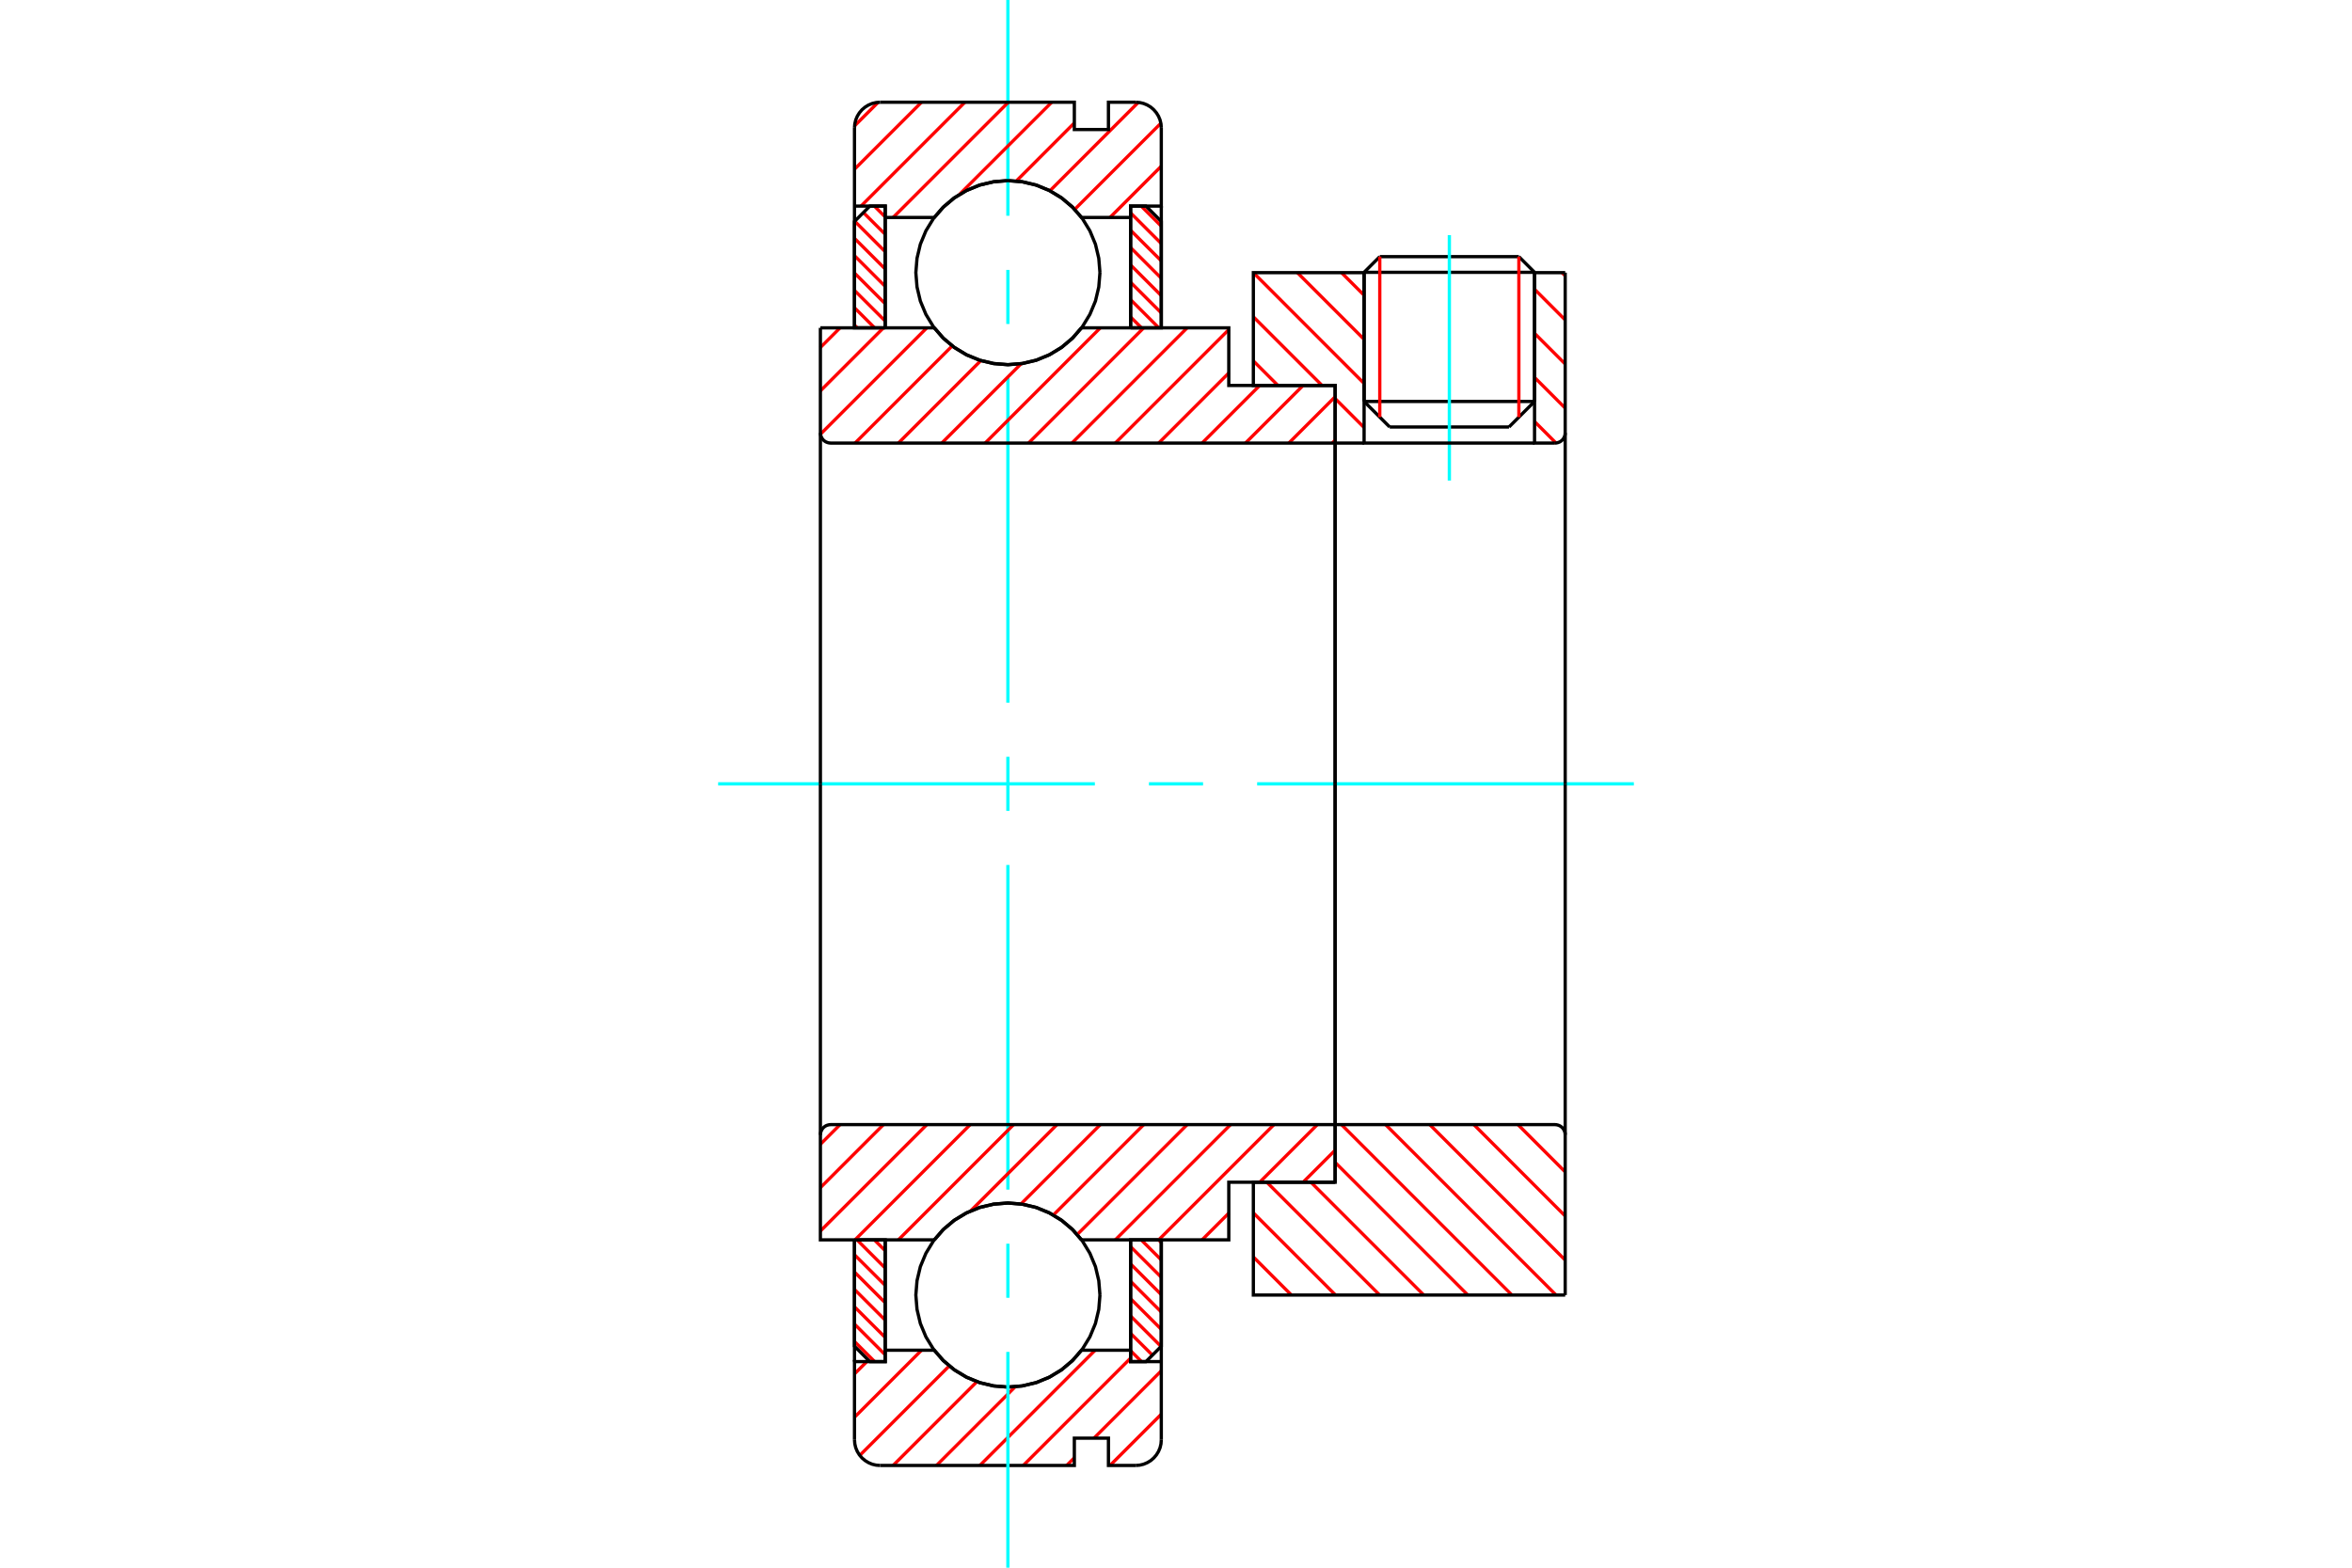 <?xml version="1.0" standalone="no"?>
<!DOCTYPE svg PUBLIC "-//W3C//DTD SVG 1.1//EN"
	"http://www.w3.org/Graphics/SVG/1.1/DTD/svg11.dtd">
<svg xmlns="http://www.w3.org/2000/svg" height="100%" width="100%" viewBox="0 0 36000 24000">
	<rect x="-1800" y="-1200" width="39600" height="26400" style="fill:#FFF"/>
	<g style="fill:none; fill-rule:evenodd" transform="matrix(1 0 0 1 0 0)">
		<g style="fill:none; stroke:#000; stroke-width:50; shape-rendering:geometricPrecision">
			<line x1="23488" y1="4169" x2="20879" y2="4169"/>
			<line x1="21119" y1="3929" x2="23248" y2="3929"/>
			<line x1="20879" y1="6146" x2="23488" y2="6146"/>
			<line x1="23097" y1="6537" x2="21271" y2="6537"/>
			<line x1="21119" y1="3929" x2="20879" y2="4169"/>
			<line x1="23488" y1="4169" x2="23248" y2="3929"/>
			<line x1="23097" y1="6537" x2="23488" y2="6146"/>
			<line x1="20879" y1="6146" x2="21271" y2="6537"/>
			<line x1="20879" y1="4169" x2="20879" y2="6146"/>
			<line x1="23488" y1="6146" x2="23488" y2="4169"/>
		</g>
		<g style="fill:none; stroke:#0FF; stroke-width:50; shape-rendering:geometricPrecision">
			<line x1="22184" y1="7357" x2="22184" y2="3600"/>
		</g>
		<g style="fill:none; stroke:#F00; stroke-width:50; shape-rendering:geometricPrecision">
			<line x1="23248" y1="3929" x2="23248" y2="6386"/>
			<line x1="21119" y1="6386" x2="21119" y2="3929"/>
			<line x1="13079" y1="20537" x2="13387" y2="20845"/>
			<line x1="13079" y1="20271" x2="13549" y2="20741"/>
			<line x1="13079" y1="20006" x2="13549" y2="20475"/>
			<line x1="13079" y1="19740" x2="13549" y2="20210"/>
			<line x1="13079" y1="19474" x2="13549" y2="19944"/>
			<line x1="13079" y1="19209" x2="13549" y2="19678"/>
			<line x1="13117" y1="18981" x2="13549" y2="19413"/>
			<line x1="13383" y1="18981" x2="13549" y2="19147"/>
		</g>
		<g style="fill:none; stroke:#000; stroke-width:50; shape-rendering:geometricPrecision">
			<polyline points="13079,18981 13079,20610 13314,20845 13549,20845 13549,18981 13079,18981"/>
		</g>
		<g style="fill:none; stroke:#0FF; stroke-width:50; shape-rendering:geometricPrecision">
			<line x1="10992" y1="12000" x2="16758" y2="12000"/>
			<line x1="17586" y1="12000" x2="18414" y2="12000"/>
			<line x1="19242" y1="12000" x2="25008" y2="12000"/>
		</g>
		<g style="fill:none; stroke:#F00; stroke-width:50; shape-rendering:geometricPrecision">
			<line x1="13079" y1="4977" x2="13121" y2="5019"/>
			<line x1="13079" y1="4711" x2="13387" y2="5019"/>
			<line x1="13079" y1="4446" x2="13549" y2="4915"/>
			<line x1="13079" y1="4180" x2="13549" y2="4650"/>
			<line x1="13079" y1="3914" x2="13549" y2="4384"/>
			<line x1="13079" y1="3649" x2="13549" y2="4118"/>
			<line x1="13083" y1="3387" x2="13549" y2="3853"/>
			<line x1="13215" y1="3254" x2="13549" y2="3587"/>
			<line x1="13383" y1="3155" x2="13549" y2="3321"/>
		</g>
		<g style="fill:none; stroke:#000; stroke-width:50; shape-rendering:geometricPrecision">
			<polyline points="13549,5019 13549,3155 13314,3155 13079,3390 13079,5019 13549,5019"/>
		</g>
		<g style="fill:none; stroke:#F00; stroke-width:50; shape-rendering:geometricPrecision">
			<line x1="17733" y1="18981" x2="17775" y2="19023"/>
			<line x1="17467" y1="18981" x2="17775" y2="19289"/>
			<line x1="17305" y1="19085" x2="17775" y2="19554"/>
			<line x1="17305" y1="19350" x2="17775" y2="19820"/>
			<line x1="17305" y1="19616" x2="17775" y2="20086"/>
			<line x1="17305" y1="19882" x2="17775" y2="20351"/>
			<line x1="17305" y1="20147" x2="17771" y2="20613"/>
			<line x1="17305" y1="20413" x2="17639" y2="20746"/>
			<line x1="17305" y1="20679" x2="17472" y2="20845"/>
		</g>
		<g style="fill:none; stroke:#000; stroke-width:50; shape-rendering:geometricPrecision">
			<polyline points="17775,18981 17775,20610 17540,20845 17305,20845 17305,18981 17775,18981"/>
		</g>
		<g style="fill:none; stroke:#F00; stroke-width:50; shape-rendering:geometricPrecision">
			<line x1="17467" y1="3155" x2="17775" y2="3463"/>
			<line x1="17305" y1="3259" x2="17775" y2="3729"/>
			<line x1="17305" y1="3525" x2="17775" y2="3994"/>
			<line x1="17305" y1="3790" x2="17775" y2="4260"/>
			<line x1="17305" y1="4056" x2="17775" y2="4526"/>
			<line x1="17305" y1="4322" x2="17775" y2="4791"/>
			<line x1="17305" y1="4587" x2="17737" y2="5019"/>
			<line x1="17305" y1="4853" x2="17472" y2="5019"/>
		</g>
		<g style="fill:none; stroke:#000; stroke-width:50; shape-rendering:geometricPrecision">
			<polyline points="17305,5019 17305,3155 17540,3155 17775,3390 17775,5019 17305,5019"/>
			<polyline points="16836,4174 16818,3954 16767,3739 16682,3534 16567,3346 16423,3178 16255,3034 16067,2919 15862,2834 15647,2783 15427,2765 15207,2783 14992,2834 14788,2919 14599,3034 14431,3178 14287,3346 14172,3534 14087,3739 14036,3954 14018,4174 14036,4394 14087,4609 14172,4813 14287,5002 14431,5170 14599,5314 14788,5429 14992,5514 15207,5565 15427,5583 15647,5565 15862,5514 16067,5429 16255,5314 16423,5170 16567,5002 16682,4813 16767,4609 16818,4394 16836,4174"/>
			<polyline points="16836,19826 16818,19606 16767,19391 16682,19187 16567,18998 16423,18830 16255,18686 16067,18571 15862,18486 15647,18435 15427,18417 15207,18435 14992,18486 14788,18571 14599,18686 14431,18830 14287,18998 14172,19187 14087,19391 14036,19606 14018,19826 14036,20046 14087,20261 14172,20466 14287,20654 14431,20822 14599,20966 14788,21081 14992,21166 15207,21217 15427,21235 15647,21217 15862,21166 16067,21081 16255,20966 16423,20822 16567,20654 16682,20466 16767,20261 16818,20046 16836,19826"/>
		</g>
		<g style="fill:none; stroke:#F00; stroke-width:50; shape-rendering:geometricPrecision">
			<line x1="23234" y1="17217" x2="23957" y2="17941"/>
			<line x1="22559" y1="17217" x2="23957" y2="18616"/>
			<line x1="21884" y1="17217" x2="23957" y2="19291"/>
			<line x1="21208" y1="17217" x2="23817" y2="19826"/>
			<line x1="20533" y1="17217" x2="23142" y2="19826"/>
			<line x1="20436" y1="17795" x2="22467" y2="19826"/>
			<line x1="20065" y1="18099" x2="21792" y2="19826"/>
			<line x1="19390" y1="18099" x2="21117" y2="19826"/>
			<line x1="19184" y1="18568" x2="20441" y2="19826"/>
			<line x1="19184" y1="19243" x2="19766" y2="19826"/>
		</g>
		<g style="fill:none; stroke:#000; stroke-width:50; shape-rendering:geometricPrecision">
			<line x1="23957" y1="12000" x2="23957" y2="19826"/>
			<polyline points="23957,17374 23956,17349 23950,17326 23940,17303 23928,17282 23912,17263 23893,17247 23872,17234 23849,17225 23825,17219 23801,17217 20436,17217 20436,12000"/>
			<polyline points="20436,17217 20436,18099 19184,18099 19184,19826 23957,19826"/>
		</g>
		<g style="fill:none; stroke:#F00; stroke-width:50; shape-rendering:geometricPrecision">
			<line x1="23909" y1="4174" x2="23957" y2="4222"/>
			<line x1="23488" y1="4428" x2="23957" y2="4898"/>
			<line x1="23488" y1="5103" x2="23957" y2="5573"/>
			<line x1="23488" y1="5778" x2="23957" y2="6248"/>
			<line x1="23488" y1="6453" x2="23816" y2="6782"/>
			<line x1="20533" y1="4174" x2="20879" y2="4520"/>
			<line x1="19858" y1="4174" x2="20879" y2="5195"/>
			<line x1="19184" y1="4174" x2="20879" y2="5870"/>
			<line x1="19184" y1="4850" x2="20235" y2="5901"/>
			<line x1="20436" y1="6102" x2="20879" y2="6545"/>
			<line x1="19184" y1="5525" x2="19560" y2="5901"/>
			<line x1="20436" y1="6777" x2="20441" y2="6783"/>
		</g>
		<g style="fill:none; stroke:#000; stroke-width:50; shape-rendering:geometricPrecision">
			<line x1="23957" y1="12000" x2="23957" y2="4174"/>
			<polyline points="23801,6783 23825,6781 23849,6775 23872,6766 23893,6753 23912,6737 23928,6718 23940,6697 23950,6674 23956,6651 23957,6626"/>
			<polyline points="23801,6783 23488,6783 23488,4174"/>
			<polyline points="23488,6783 20879,6783 20879,4174"/>
			<polyline points="20879,6783 20436,6783 20436,12000"/>
			<polyline points="20436,6783 20436,5901 19184,5901 19184,4174 20879,4174"/>
			<line x1="23488" y1="4174" x2="23957" y2="4174"/>
		</g>
		<g style="fill:none; stroke:#F00; stroke-width:50; shape-rendering:geometricPrecision">
			<line x1="17775" y1="21650" x2="16990" y2="22435"/>
			<line x1="17775" y1="20986" x2="16744" y2="22017"/>
			<line x1="16444" y1="22317" x2="16326" y2="22435"/>
			<line x1="17305" y1="20792" x2="15662" y2="22435"/>
			<line x1="16762" y1="20671" x2="14998" y2="22435"/>
			<line x1="15539" y1="21230" x2="14334" y2="22435"/>
			<line x1="14953" y1="21152" x2="13670" y2="22435"/>
			<line x1="14530" y1="20911" x2="13160" y2="22281"/>
			<line x1="14105" y1="20671" x2="13079" y2="21697"/>
			<line x1="13268" y1="20845" x2="13079" y2="21033"/>
		</g>
		<g style="fill:none; stroke:#000; stroke-width:50; shape-rendering:geometricPrecision">
			<polyline points="17775,18981 17775,20845 17775,22043"/>
			<polyline points="17384,22435 17445,22430 17504,22416 17561,22392 17614,22360 17660,22320 17700,22273 17732,22221 17756,22164 17770,22105 17775,22043"/>
			<polyline points="17384,22435 16966,22435 16966,22017 16444,22017 16444,22435 13471,22435"/>
			<polyline points="13079,22043 13084,22105 13098,22164 13122,22221 13154,22273 13194,22320 13241,22360 13293,22392 13350,22416 13409,22430 13471,22435"/>
			<polyline points="13079,22043 13079,20845 13549,20845 13549,20671 13549,18981"/>
			<polyline points="13549,20671 14300,20671 14444,20835 14611,20974 14797,21086 14999,21168 15210,21218 15427,21235 15644,21218 15856,21168 16057,21086 16243,20974 16410,20835 16554,20671 17305,20671 17305,18981"/>
			<polyline points="17305,20671 17305,20845 17775,20845"/>
			<line x1="13079" y1="20845" x2="13079" y2="18981"/>
		</g>
		<g style="fill:none; stroke:#0FF; stroke-width:50; shape-rendering:geometricPrecision">
			<line x1="15427" y1="24000" x2="15427" y2="20697"/>
			<line x1="15427" y1="19868" x2="15427" y2="19040"/>
			<line x1="15427" y1="18212" x2="15427" y2="13242"/>
			<line x1="15427" y1="12414" x2="15427" y2="11586"/>
			<line x1="15427" y1="10758" x2="15427" y2="5788"/>
			<line x1="15427" y1="4960" x2="15427" y2="4132"/>
			<line x1="15427" y1="3303" x2="15427" y2="0"/>
		</g>
		<g style="fill:none; stroke:#F00; stroke-width:50; shape-rendering:geometricPrecision">
			<line x1="17775" y1="2544" x2="16990" y2="3329"/>
			<line x1="17768" y1="1887" x2="16450" y2="3205"/>
			<line x1="17423" y1="1567" x2="16070" y2="2921"/>
			<line x1="16444" y1="1882" x2="15555" y2="2772"/>
			<line x1="16098" y1="1565" x2="14686" y2="2976"/>
			<line x1="15434" y1="1565" x2="13670" y2="3329"/>
			<line x1="14769" y1="1565" x2="13179" y2="3155"/>
			<line x1="14105" y1="1565" x2="13079" y2="2591"/>
			<line x1="13440" y1="1567" x2="13081" y2="1926"/>
		</g>
		<g style="fill:none; stroke:#000; stroke-width:50; shape-rendering:geometricPrecision">
			<polyline points="13079,5019 13079,3155 13079,1957"/>
			<polyline points="13471,1565 13409,1570 13350,1584 13293,1608 13241,1640 13194,1680 13154,1727 13122,1779 13098,1836 13084,1895 13079,1957"/>
			<polyline points="13471,1565 16444,1565 16444,1983 16966,1983 16966,1565 17384,1565"/>
			<polyline points="17775,1957 17770,1895 17756,1836 17732,1779 17700,1727 17660,1680 17614,1640 17561,1608 17504,1584 17445,1570 17384,1565"/>
			<polyline points="17775,1957 17775,3155 17305,3155 17305,3329 17305,5019"/>
			<polyline points="17305,3329 16554,3329 16410,3165 16243,3026 16057,2914 15856,2832 15644,2782 15427,2765 15210,2782 14999,2832 14797,2914 14611,3026 14444,3165 14300,3329 13549,3329 13549,5019"/>
			<polyline points="13549,3329 13549,3155 13079,3155"/>
			<line x1="17775" y1="3155" x2="17775" y2="5019"/>
		</g>
		<g style="fill:none; stroke:#F00; stroke-width:50; shape-rendering:geometricPrecision">
			<line x1="20436" y1="17608" x2="19945" y2="18099"/>
			<line x1="20163" y1="17217" x2="19281" y2="18099"/>
			<line x1="18808" y1="18572" x2="18399" y2="18981"/>
			<line x1="19499" y1="17217" x2="17735" y2="18981"/>
			<line x1="18835" y1="17217" x2="17071" y2="18981"/>
			<line x1="18171" y1="17217" x2="16488" y2="18900"/>
			<line x1="17506" y1="17217" x2="16122" y2="18602"/>
			<line x1="16842" y1="17217" x2="15627" y2="18432"/>
			<line x1="16178" y1="17217" x2="14857" y2="18538"/>
			<line x1="15514" y1="17217" x2="13751" y2="18981"/>
			<line x1="14850" y1="17217" x2="13087" y2="18981"/>
			<line x1="14186" y1="17217" x2="12557" y2="18846"/>
			<line x1="13522" y1="17217" x2="12557" y2="18182"/>
			<line x1="12858" y1="17217" x2="12557" y2="17518"/>
		</g>
		<g style="fill:none; stroke:#000; stroke-width:50; shape-rendering:geometricPrecision">
			<line x1="20436" y1="12000" x2="20436" y2="18099"/>
			<polyline points="20436,17217 12714,17217 12690,17219 12666,17225 12643,17234 12622,17247 12603,17263 12587,17282 12575,17303 12565,17326 12559,17349 12557,17374 12557,18981 13027,18981 14300,18981"/>
			<polyline points="16554,18981 16410,18817 16243,18678 16057,18566 15856,18484 15644,18434 15427,18417 15210,18434 14999,18484 14797,18566 14611,18678 14444,18817 14300,18981"/>
			<polyline points="16554,18981 18808,18981 18808,18099 20436,18099"/>
			<line x1="12557" y1="12000" x2="12557" y2="17374"/>
		</g>
		<g style="fill:none; stroke:#F00; stroke-width:50; shape-rendering:geometricPrecision">
			<line x1="20436" y1="6738" x2="20391" y2="6783"/>
			<line x1="20436" y1="6074" x2="19727" y2="6783"/>
			<line x1="19945" y1="5901" x2="19063" y2="6783"/>
			<line x1="19281" y1="5901" x2="18399" y2="6783"/>
			<line x1="18808" y1="5710" x2="17735" y2="6783"/>
			<line x1="18808" y1="5046" x2="17071" y2="6783"/>
			<line x1="18171" y1="5019" x2="16407" y2="6783"/>
			<line x1="17506" y1="5019" x2="15743" y2="6783"/>
			<line x1="16842" y1="5019" x2="15079" y2="6783"/>
			<line x1="15630" y1="5568" x2="14415" y2="6783"/>
			<line x1="15013" y1="5520" x2="13751" y2="6783"/>
			<line x1="14575" y1="5295" x2="13087" y2="6783"/>
			<line x1="14186" y1="5019" x2="12559" y2="6646"/>
			<line x1="13522" y1="5019" x2="12557" y2="5984"/>
			<line x1="12858" y1="5019" x2="12557" y2="5320"/>
		</g>
		<g style="fill:none; stroke:#000; stroke-width:50; shape-rendering:geometricPrecision">
			<line x1="12557" y1="12000" x2="12557" y2="5019"/>
			<polyline points="12557,6626 12559,6651 12565,6674 12575,6697 12587,6718 12603,6737 12622,6753 12643,6766 12666,6775 12690,6781 12714,6783 20436,6783 20436,5901 18808,5901 18808,5019 16554,5019"/>
			<polyline points="14300,5019 14444,5183 14611,5322 14797,5434 14999,5516 15210,5566 15427,5583 15644,5566 15856,5516 16057,5434 16243,5322 16410,5183 16554,5019"/>
			<polyline points="14300,5019 13027,5019 12557,5019"/>
			<line x1="20436" y1="12000" x2="20436" y2="6783"/>
		</g>
	</g>
</svg>
